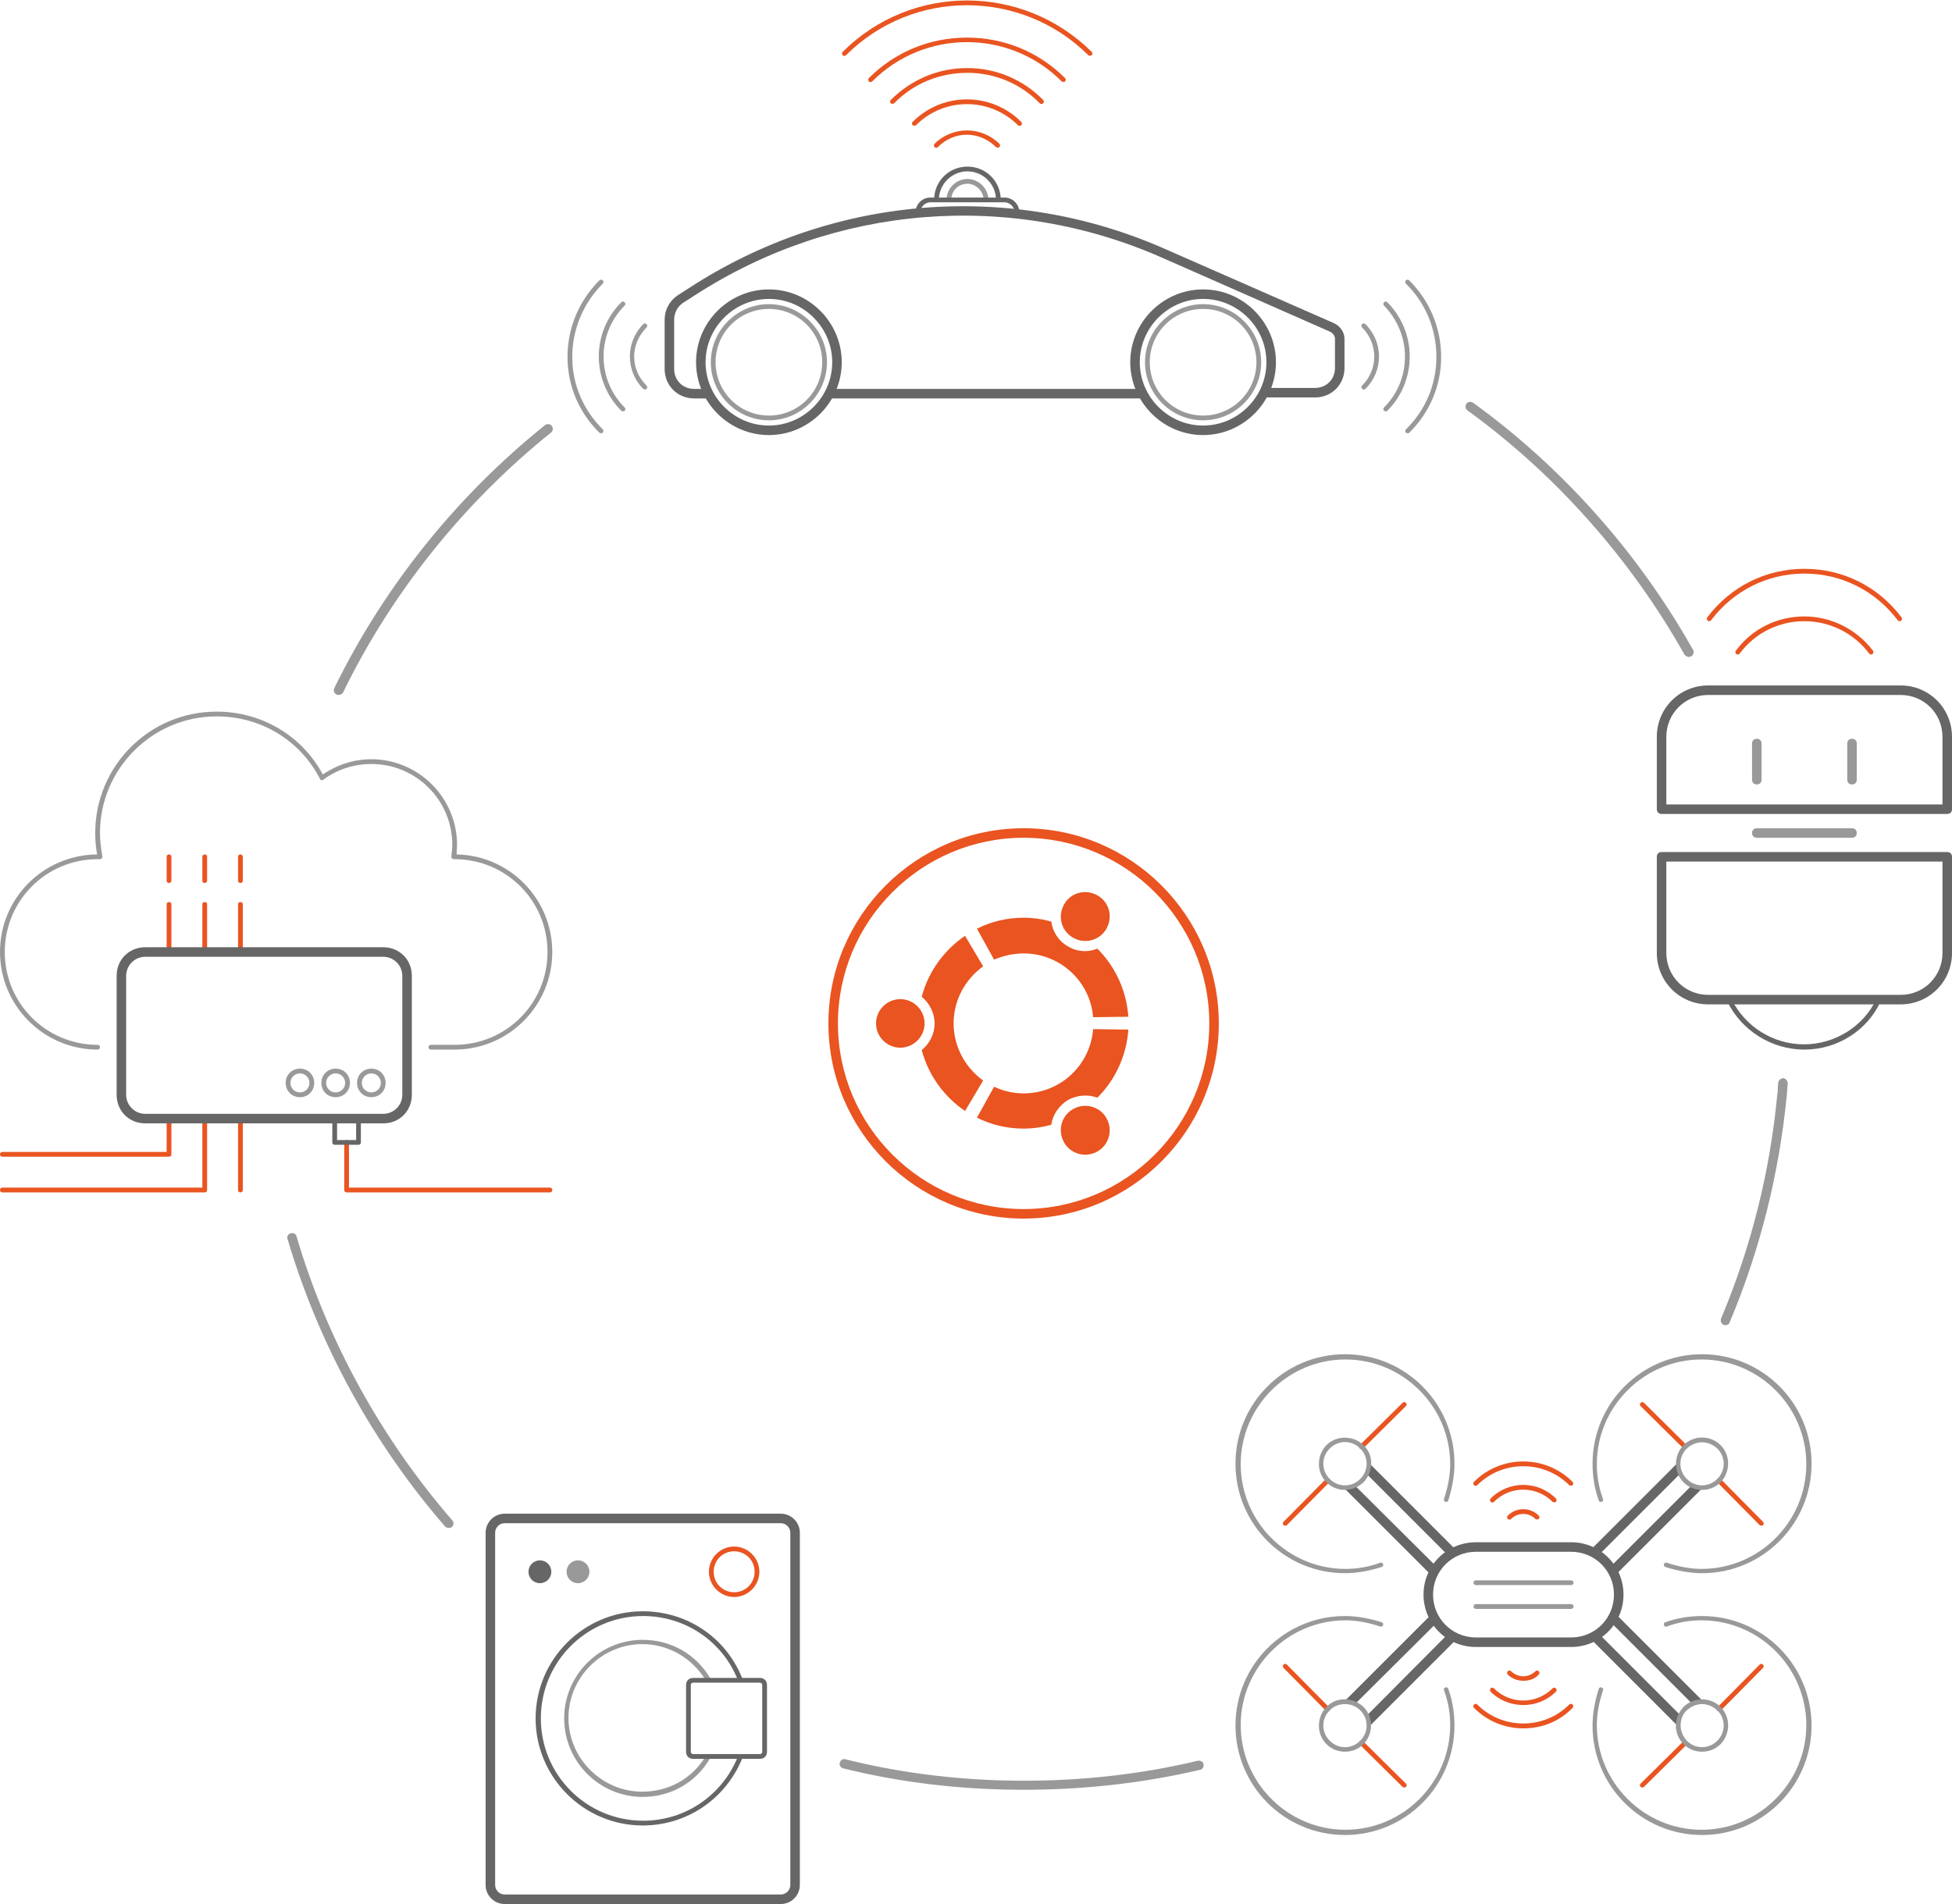 <?xml version="1.0" encoding="UTF-8" standalone="no"?>
<!-- Generator: Adobe Illustrator 24.0.3, SVG Export Plug-In . SVG Version: 6.00 Build 0)  -->
<svg id="artwork" style="enable-background:new 0 0 410 400" xmlns="http://www.w3.org/2000/svg" xml:space="preserve" viewBox="0 0 410 400" version="1.1" y="0px" x="0px" xmlns:xlink="http://www.w3.org/1999/xlink">
<style type="text/css">
	.st0{fill:#E95420;}
	.st1{fill:#999999;}
	.st2{fill:#666666;}
</style>
			<path class="st0" d="m209.6 31c-0.1 0-0.3 0-0.4-0.1-1.6-1.6-3.8-2.6-6.1-2.6s-4.4 0.9-6.1 2.6c-0.2 0.2-0.5 0.2-0.7 0s-0.2-0.5 0-0.7c1.8-1.8 4.3-2.8 6.8-2.8s5 1 6.8 2.8c0.2 0.2 0.2 0.5 0 0.7 0 0.1-0.2 0.1-0.3 0.1z"/>
			<path class="st0" d="m192.1 26.4c-0.1 0-0.3 0-0.4-0.1-0.2-0.2-0.2-0.5 0-0.7 6.3-6.3 16.5-6.3 22.8 0 0.2 0.2 0.2 0.5 0 0.7s-0.5 0.2-0.7 0c-5.9-5.9-15.5-5.9-21.4 0 0 0.1-0.2 0.1-0.3 0.1z"/>
			<path class="st0" d="m187.5 21.8c-0.1 0-0.3 0-0.4-0.1-0.2-0.2-0.2-0.5 0-0.7 4.3-4.3 10-6.7 16-6.7h0.1c6 0 11.7 2.4 15.9 6.7 0.2 0.2 0.2 0.5 0 0.7s-0.5 0.2-0.7 0c-4-4.1-9.4-6.4-15.2-6.4s-11.3 2.2-15.4 6.4c0 0.1-0.2 0.1-0.3 0.1z"/>
			<path class="st0" d="m223.4 17.2c-0.1 0-0.3 0-0.4-0.1-11-11-28.8-11-39.8 0-0.2 0.2-0.5 0.2-0.7 0s-0.2-0.5 0-0.7c5.5-5.5 12.8-8.5 20.6-8.5s15.1 3 20.6 8.5c0.2 0.2 0.2 0.5 0 0.7 0 0.1-0.2 0.1-0.3 0.1z"/>
			<path class="st0" d="m229 11.7c-0.1 0-0.3 0-0.4-0.1-14.1-14-36.9-14-50.9 0-0.2 0.2-0.5 0.2-0.7 0s-0.2-0.5 0-0.7c14.4-14.4 37.8-14.4 52.3 0 0.2 0.2 0.2 0.5 0 0.7 0 0.1-0.2 0.1-0.3 0.1z"/>
			<path class="st1" d="m286.5 81.8c-0.1 0-0.3 0-0.4-0.1-0.2-0.2-0.2-0.5 0-0.7 3.4-3.4 3.4-8.8 0-12.2-0.2-0.2-0.2-0.5 0-0.7s0.5-0.2 0.7 0c3.8 3.8 3.8 9.8 0 13.6 0 0.1-0.2 0.1-0.3 0.1z"/>
			<path class="st1" d="m291.1 86.4c-0.1 0-0.3 0-0.4-0.1-0.2-0.2-0.2-0.5 0-0.7 2.9-2.9 4.4-6.7 4.4-10.7s-1.6-7.8-4.4-10.7c-0.2-0.2-0.2-0.5 0-0.7s0.5-0.2 0.7 0c3 3 4.7 7.1 4.7 11.4s-1.7 8.4-4.7 11.4c0 0.1-0.2 0.1-0.3 0.1z"/>
			<path class="st1" d="m295.7 91c-0.1 0-0.3 0-0.4-0.1-0.2-0.2-0.2-0.5 0-0.7 4.1-4 6.4-9.4 6.4-15.2s-2.2-11.3-6.4-15.4c-0.2-0.2-0.2-0.5 0-0.7s0.5-0.2 0.7 0c4.3 4.3 6.7 10 6.7 16.1 0 6-2.4 11.7-6.7 15.9 0 0.1-0.2 0.1-0.3 0.1z"/>
			<path class="st1" d="m135.5 81.8c-0.1 0-0.3 0-0.4-0.1-1.8-1.8-2.8-4.3-2.8-6.8s1-5 2.8-6.8c0.2-0.2 0.5-0.2 0.7 0s0.2 0.5 0 0.7c-1.6 1.6-2.6 3.8-2.6 6.1s0.9 4.4 2.6 6.1c0.2 0.2 0.2 0.5 0 0.7 0 0.1-0.2 0.1-0.3 0.1z"/>
			<path class="st1" d="m130.9 86.4c-0.1 0-0.3 0-0.4-0.1-6.3-6.3-6.3-16.5 0-22.8 0.2-0.2 0.5-0.2 0.7 0s0.2 0.5 0 0.7c-5.9 5.9-5.9 15.5 0 21.4 0.2 0.2 0.2 0.5 0 0.7 0 0.1-0.2 0.1-0.3 0.1z"/>
			<path class="st1" d="m126.3 91c-0.1 0-0.3 0-0.4-0.1-4.3-4.2-6.7-9.9-6.7-15.9 0-6.1 2.4-11.8 6.7-16.1 0.2-0.2 0.5-0.2 0.7 0s0.2 0.5 0 0.7c-4.1 4.1-6.4 9.6-6.4 15.4s2.3 11.1 6.4 15.2c0.2 0.2 0.2 0.5 0 0.7 0 0.1-0.2 0.1-0.3 0.1z"/>
		<path class="st2" d="m209.7 42.5c-0.3 0-0.5-0.2-0.5-0.5 0-3.3-2.7-6-6-6s-6 2.7-6 6c0 0.3-0.2 0.5-0.5 0.5s-0.5-0.2-0.5-0.5c0-3.9 3.1-7 7-7s7 3.1 7 7c0 0.3-0.2 0.5-0.5 0.5z"/>
		<path class="st1" d="m207.1 42.5c-0.3 0-0.5-0.2-0.5-0.5 0-1.8-1.6-3.4-3.4-3.4-1.9 0-3.4 1.5-3.4 3.4 0 0.3-0.2 0.5-0.5 0.5s-0.5-0.2-0.5-0.5c0-2.4 2-4.4 4.4-4.4s4.4 2 4.4 4.4c0 0.3-0.2 0.5-0.5 0.5z"/>
		<path class="st2" d="m213.6 45.1c-0.3 0-0.5-0.2-0.5-0.5 0-1.1-1-2.1-2.1-2.1h-15.6c-1.1 0-2.1 1-2.1 2.1 0 0.3-0.2 0.5-0.5 0.5s-0.5-0.2-0.5-0.5c0-1.7 1.4-3.1 3.1-3.1h15.6c1.7 0 3.1 1.4 3.1 3.1 0 0.3-0.2 0.5-0.5 0.5z"/>
		<path class="st2" d="m148.5 83.7h-2.7c-3.5 0-6.2-2.7-6.2-6.2v-10.3c0-2.1 1-4 2.8-5.2l2.5-1.6c29.9-19.4 67.2-22.5 99.8-8.1l35.5 15.6c1.3 0.6 2.2 1.9 2.2 3.3v6.1c0 3.5-2.7 6.2-6.2 6.2h-10.5v-2h10.5c2.4 0 4.2-1.8 4.2-4.2v-6.1c0-0.6-0.4-1.2-1-1.5l-35.4-15.6c-32-14.1-68.6-11.1-98 7.9l-2.5 1.6c-1.2 0.8-1.9 2.1-1.9 3.6v10.3c0 2.4 1.8 4.2 4.2 4.2h2.7v2z"/>
		<rect y="81.7" x="174.5" height="2" class="st2" width="65.2"/>
		<path class="st2" d="m161.5 91.4c-8.4 0-15.3-6.9-15.3-15.3s6.9-15.3 15.3-15.3 15.3 6.9 15.3 15.3-6.9 15.3-15.3 15.3zm0-28.6c-7.3 0-13.3 6-13.3 13.3s6 13.3 13.3 13.3 13.3-6 13.3-13.3c0-7.3-6-13.3-13.3-13.3z"/>
		<path class="st1" d="m161.5 88.3c-6.7 0-12.2-5.5-12.2-12.2s5.5-12.2 12.2-12.2 12.2 5.5 12.2 12.2-5.5 12.2-12.2 12.2zm0-23.4c-6.2 0-11.2 5-11.2 11.2s5 11.2 11.2 11.2 11.2-5 11.2-11.2-5-11.2-11.2-11.2z"/>
		<path class="st2" d="m252.7 91.4c-8.4 0-15.3-6.9-15.3-15.3s6.9-15.3 15.3-15.3 15.3 6.9 15.3 15.3-6.9 15.3-15.3 15.3zm0-28.6c-7.3 0-13.3 6-13.3 13.3s6 13.3 13.3 13.3 13.3-6 13.3-13.3c0-7.3-6-13.3-13.3-13.3z"/>
		<path class="st1" d="m252.7 88.3c-6.7 0-12.2-5.5-12.2-12.2s5.5-12.2 12.2-12.2 12.2 5.5 12.2 12.2-5.5 12.2-12.2 12.2zm0-23.4c-6.2 0-11.2 5-11.2 11.2s5 11.2 11.2 11.2 11.2-5 11.2-11.2-5-11.2-11.2-11.2z"/>
		<path class="st2" d="m379 220.5c-6.9 0-13.2-4-16.2-10.1-0.1-0.2 0-0.5 0.2-0.7 0.2-0.1 0.5 0 0.7 0.2 2.8 5.8 8.8 9.5 15.2 9.5s12.5-3.7 15.2-9.5c0.1-0.2 0.4-0.4 0.7-0.2 0.2 0.1 0.4 0.4 0.2 0.7-2.8 6.1-9.1 10.1-16 10.1z"/>
		<path class="st2" d="m409 171h-60c-0.6 0-1-0.4-1-1v-15.2c0-6 4.8-10.8 10.8-10.8h40.4c6 0 10.8 4.8 10.8 10.8v15.2c0 0.6-0.4 1-1 1zm-59-2h58v-14.2c0-4.9-3.9-8.8-8.8-8.8h-40.4c-4.9 0-8.8 3.9-8.8 8.8v14.2z"/>
		<path class="st1" d="m389 176h-20c-0.6 0-1-0.4-1-1s0.4-1 1-1h20c0.6 0 1 0.4 1 1s-0.4 1-1 1z"/>
		<path class="st1" d="m369 164.8c-0.6 0-1-0.4-1-1v-7.6c0-0.6 0.4-1 1-1s1 0.4 1 1v7.6c0 0.6-0.4 1-1 1z"/>
		<path class="st1" d="m389 164.8c-0.6 0-1-0.4-1-1v-7.6c0-0.6 0.4-1 1-1s1 0.4 1 1v7.6c0 0.6-0.4 1-1 1z"/>
		<path class="st2" d="m399.2 211h-40.4c-6 0-10.8-4.8-10.8-10.8v-20.2c0-0.6 0.4-1 1-1h60c0.6 0 1 0.4 1 1v20.2c0 6-4.8 10.8-10.8 10.8zm-49.2-30v19.2c0 4.9 3.9 8.8 8.8 8.8h40.4c4.9 0 8.8-3.9 8.8-8.8v-19.2h-58z"/>
		<path class="st0" d="m365 137.5c-0.1 0-0.2 0-0.3-0.1-0.2-0.2-0.3-0.5-0.1-0.7 3.4-4.6 8.7-7.2 14.4-7.2 5.6 0 11 2.7 14.4 7.2 0.2 0.2 0.1 0.5-0.1 0.7s-0.5 0.1-0.7-0.1c-3.2-4.3-8.3-6.8-13.6-6.8-5.4 0-10.4 2.5-13.6 6.8-0.1 0.1-0.2 0.2-0.4 0.2z"/>
		<path class="st0" d="m399 130.5c-0.2 0-0.3-0.1-0.4-0.2-4.7-6.2-11.8-9.8-19.6-9.8s-14.9 3.6-19.6 9.8c-0.2 0.2-0.5 0.3-0.7 0.1s-0.3-0.5-0.1-0.7c4.9-6.5 12.3-10.2 20.4-10.2s15.5 3.7 20.4 10.2c0.2 0.2 0.1 0.5-0.1 0.7-0.1 0.1-0.2 0.1-0.3 0.1z"/>
			<path class="st1" d="m330 333h-20c-0.3 0-0.5-0.2-0.5-0.5s0.2-0.5 0.5-0.5h20c0.3 0 0.5 0.2 0.5 0.5s-0.2 0.5-0.5 0.5z"/>
			<path class="st1" d="m330 338h-20c-0.3 0-0.5-0.2-0.5-0.5s0.2-0.5 0.5-0.5h20c0.3 0 0.5 0.2 0.5 0.5s-0.2 0.5-0.5 0.5z"/>
			<path class="st2" d="m330 346h-20c-6.1 0-11-4.9-11-11s4.9-11 11-11h20c6.1 0 11 4.9 11 11s-4.9 11-11 11zm-20-20c-5 0-9 4-9 9s4 9 9 9h20c5 0 9-4 9-9s-4-9-9-9h-20z"/>
			<polygon points="287.5 362.8 286.9 360.6 304.4 343 306.5 343.8" class="st2"/>
			<polygon points="282.3 357.5 301.2 338.6 302.1 340.6 284.4 358.2" class="st2"/>
				<path class="st1" d="m282.5 385.5c-12.7 0-23-10.3-23-23s10.3-23 23-23c2.5 0 5.2 0.5 7.7 1.3 0.3 0.1 0.4 0.4 0.3 0.6-0.1 0.3-0.4 0.4-0.6 0.3-2.4-0.8-4.9-1.3-7.3-1.3-12.1 0-22 9.9-22 22s9.9 22 22 22 22-9.9 22-22c0-2.4-0.4-4.9-1.3-7.3-0.1-0.3 0-0.5 0.3-0.6s0.5 0 0.6 0.3c0.9 2.5 1.3 5.1 1.3 7.7 0 12.7-10.3 23-23 23z"/>
				<path class="st0" d="m295 375.5c-0.1 0-0.3 0-0.4-0.1l-9-8.9c-0.2-0.2-0.2-0.5 0-0.7s0.5-0.2 0.7 0l9 8.9c0.2 0.2 0.2 0.5 0 0.7 0 0.1-0.2 0.1-0.3 0.1z"/>
				<path class="st0" d="m278.9 359.5c-0.1 0-0.3 0-0.4-0.1l-8.9-9c-0.2-0.2-0.2-0.5 0-0.7s0.5-0.2 0.7 0l8.9 9c0.2 0.2 0.2 0.5 0 0.7 0 0.1-0.2 0.1-0.3 0.1z"/>
				<path class="st1" d="m282.5 368c-1.4 0-2.8-0.5-3.9-1.6-2.1-2.1-2.1-5.6 0-7.8s5.6-2.1 7.8 0c2.1 2.1 2.1 5.6 0 7.8-1.1 1.1-2.5 1.6-3.9 1.6zm0-10c-1.2 0-2.3 0.4-3.2 1.3-1.8 1.8-1.8 4.6 0 6.4s4.6 1.8 6.4 0 1.8-4.6 0-6.4c-0.9-0.9-2.1-1.3-3.2-1.3z"/>
			<polygon points="355.6 358.1 337.8 340.3 338.8 338.5 357.8 357.5" class="st2"/>
			<polygon points="352.7 362.9 333.6 343.8 335.6 343 353.2 360.6" class="st2"/>
			<path class="st1" d="m357.5 385.5c-12.7 0-23-10.3-23-23 0-2.5 0.5-5.2 1.3-7.7 0.1-0.3 0.4-0.4 0.6-0.3 0.3 0.1 0.4 0.4 0.3 0.6-0.8 2.4-1.3 4.9-1.3 7.3 0 12.1 9.9 22 22 22s22-9.9 22-22-9.9-22-22-22c-2.4 0-4.9 0.4-7.3 1.3-0.3 0.1-0.5 0-0.6-0.3s0-0.5 0.3-0.6c2.5-0.9 5.1-1.3 7.7-1.3 12.7 0 23 10.3 23 23s-10.3 23-23 23z"/>
			<path class="st0" d="m361.1 359.5c-0.1 0-0.3 0-0.4-0.1-0.2-0.2-0.2-0.5 0-0.7l8.9-9c0.2-0.2 0.5-0.2 0.7 0s0.2 0.5 0 0.7l-8.9 9c0 0.1-0.2 0.1-0.3 0.1z"/>
			<path class="st0" d="m345 375.5c-0.1 0-0.3 0-0.4-0.1-0.2-0.2-0.2-0.5 0-0.7l9-8.9c0.2-0.2 0.5-0.2 0.7 0s0.2 0.5 0 0.7l-9 8.9c0 0.1-0.2 0.1-0.3 0.1z"/>
			<path class="st1" d="m357.5 368c-1.4 0-2.8-0.5-3.9-1.6-1-1-1.6-2.4-1.6-3.9s0.6-2.8 1.6-3.9c1-1 2.4-1.6 3.9-1.6s2.9 0.6 3.9 1.6c2.1 2.1 2.1 5.6 0 7.8-1.1 1.1-2.5 1.6-3.9 1.6zm0-10c-1.2 0-2.3 0.5-3.2 1.3s-1.3 2-1.3 3.2 0.5 2.3 1.3 3.2c1.8 1.8 4.6 1.8 6.4 0s1.8-4.6 0-6.4c-0.9-0.8-2-1.3-3.2-1.3zm-3.5 1z"/>
				<polygon points="333.5 326.2 352.5 307.2 353.2 309.3 335.3 327.2" class="st2"/>
				<polygon points="338.8 331.4 337.8 329.6 355.6 311.8 357.9 312.3" class="st2"/>
					<path class="st1" d="m357.5 330.5c-2.5 0-5.2-0.5-7.7-1.3-0.3-0.1-0.4-0.4-0.3-0.6 0.1-0.3 0.4-0.4 0.6-0.3 2.4 0.8 4.9 1.3 7.3 1.3 12.1 0 22-9.9 22-22s-9.9-22-22-22-22 9.9-22 22c0 2.4 0.4 4.9 1.3 7.3 0.1 0.3 0 0.5-0.3 0.6s-0.5 0-0.6-0.3c-0.9-2.5-1.3-5.1-1.3-7.7 0-12.7 10.3-23 23-23s23 10.3 23 23-10.3 23-23 23z"/>
					<path class="st0" d="m354 304.4c-0.1 0-0.3 0-0.4-0.1l-9-8.9c-0.2-0.2-0.2-0.5 0-0.7s0.5-0.2 0.7 0l9 8.9c0.2 0.2 0.2 0.5 0 0.7 0 0.1-0.2 0.1-0.3 0.1z"/>
					<path class="st0" d="m370 320.5c-0.1 0-0.3 0-0.4-0.1l-8.9-9c-0.2-0.2-0.2-0.5 0-0.7s0.5-0.2 0.7 0l8.9 9c0.2 0.2 0.2 0.5 0 0.7 0 0.1-0.2 0.1-0.3 0.1z"/>
					<path class="st1" d="m357.5 313c-1.4 0-2.8-0.5-3.9-1.6-2.1-2.1-2.1-5.6 0-7.8 1-1 2.4-1.6 3.9-1.6s2.9 0.6 3.9 1.6c2.1 2.1 2.1 5.6 0 7.8-1.1 1.1-2.5 1.6-3.9 1.6zm0-10c-1.2 0-2.3 0.5-3.2 1.3-1.8 1.8-1.8 4.6 0 6.4s4.6 1.8 6.4 0 1.8-4.6 0-6.4c-0.9-0.8-2-1.3-3.2-1.3z"/>
				<polygon points="301.2 331.5 282.2 312.5 284.4 311.9 301.6 329" class="st2"/>
				<polygon points="304 326.6 286.9 309.5 287.3 307.1 306.4 326.2" class="st2"/>
				<path class="st1" d="m282.5 330.5c-12.7 0-23-10.3-23-23s10.3-23 23-23 23 10.3 23 23c0 2.5-0.5 5.2-1.3 7.7-0.1 0.3-0.4 0.4-0.6 0.3-0.3-0.1-0.4-0.4-0.3-0.6 0.8-2.4 1.3-4.9 1.3-7.3 0-12.1-9.9-22-22-22s-22 9.9-22 22 9.9 22 22 22c2.4 0 4.9-0.4 7.3-1.3 0.3-0.1 0.5 0 0.6 0.3s0 0.5-0.3 0.6c-2.5 0.8-5.2 1.3-7.7 1.3z"/>
				<path class="st0" d="m270 320.5c-0.1 0-0.3 0-0.4-0.1-0.2-0.2-0.2-0.5 0-0.7l8.9-9c0.2-0.2 0.5-0.2 0.7 0s0.2 0.5 0 0.7l-8.9 9c0 0.1-0.2 0.1-0.3 0.1z"/>
				<path class="st0" d="m286 304.4c-0.1 0-0.3 0-0.4-0.1-0.2-0.2-0.2-0.5 0-0.7l9-8.9c0.2-0.2 0.5-0.2 0.7 0s0.2 0.5 0 0.7l-9 8.9c0 0.1-0.2 0.1-0.3 0.1z"/>
				<path class="st1" d="m282.5 313c-1.4 0-2.8-0.5-3.9-1.6-2.1-2.1-2.1-5.6 0-7.8 2.1-2.1 5.6-2.1 7.8 0s2.1 5.6 0 7.8c-1.1 1-2.5 1.6-3.9 1.6zm-3.2-8.7c-1.8 1.8-1.8 4.6 0 6.4s4.6 1.8 6.4 0 1.8-4.6 0-6.4-4.6-1.8-6.4 0z"/>
				<path class="st0" d="m330 312.1c-0.1 0-0.3 0-0.4-0.1-5.3-5.3-14-5.3-19.3 0-0.2 0.2-0.5 0.2-0.7 0s-0.2-0.5 0-0.7c5.7-5.7 15-5.7 20.7 0 0.2 0.2 0.2 0.5 0 0.7 0 0.1-0.2 0.1-0.3 0.1z"/>
				<path class="st0" d="m326.5 315.6c-0.1 0-0.3 0-0.4-0.1-3.4-3.4-8.9-3.4-12.3 0-0.2 0.2-0.5 0.2-0.7 0s-0.2-0.5 0-0.7c3.8-3.8 9.9-3.8 13.7 0 0.2 0.2 0.2 0.5 0 0.7 0 0.1-0.2 0.1-0.3 0.1z"/>
				<path class="st0" d="m322.9 319.2c-0.1 0-0.3 0-0.4-0.1-1.4-1.4-3.7-1.4-5.1 0-0.2 0.2-0.5 0.2-0.7 0s-0.2-0.5 0-0.7c1.8-1.8 4.7-1.8 6.5 0 0.2 0.2 0.2 0.5 0 0.7 0 0.1-0.2 0.1-0.3 0.1z"/>
				<path class="st0" d="m320 363.1c-3.8 0-7.5-1.4-10.4-4.3-0.2-0.2-0.2-0.5 0-0.7s0.5-0.2 0.7 0c5.3 5.3 14 5.3 19.3 0 0.2-0.2 0.5-0.2 0.7 0s0.2 0.5 0 0.7c-2.8 2.9-6.5 4.3-10.3 4.3z"/>
				<path class="st0" d="m320 358.2c-2.5 0-5-0.9-6.9-2.8-0.2-0.2-0.2-0.5 0-0.7s0.5-0.2 0.7 0c3.4 3.4 8.9 3.4 12.3 0 0.2-0.2 0.5-0.2 0.7 0s0.2 0.5 0 0.7c-1.8 1.8-4.3 2.8-6.8 2.8z"/>
				<path class="st0" d="m320 353.1c-1.2 0-2.4-0.4-3.3-1.3-0.2-0.2-0.2-0.5 0-0.7s0.5-0.2 0.7 0c1.4 1.4 3.7 1.4 5.1 0 0.2-0.2 0.5-0.2 0.7 0s0.2 0.5 0 0.7c-0.8 0.9-2 1.3-3.2 1.3z"/>
		<path class="st0" d="m115.5 250.5h-42.7c-0.3 0-0.5-0.2-0.5-0.5v-10c0-0.3 0.2-0.5 0.5-0.5s0.5 0.2 0.5 0.5v9.5h42.2c0.3 0 0.5 0.2 0.5 0.5s-0.2 0.5-0.5 0.5z"/>
		<path class="st0" d="m50.5 250.5c-0.3 0-0.5-0.2-0.5-0.5v-15c0-0.3 0.2-0.5 0.5-0.5s0.5 0.2 0.5 0.5v15c0 0.3-0.2 0.5-0.5 0.5z"/>
		<path class="st0" d="m35.5 243h-35c-0.3 0-0.5-0.2-0.5-0.5s0.2-0.5 0.5-0.5h34.5v-7c0-0.3 0.2-0.5 0.5-0.5s0.5 0.2 0.5 0.5v7.5c0 0.3-0.2 0.5-0.5 0.5z"/>
		<path class="st0" d="m43 250.5h-42.5c-0.3 0-0.5-0.2-0.5-0.5s0.2-0.5 0.5-0.5h42v-14.5c0-0.3 0.2-0.5 0.5-0.5s0.5 0.2 0.5 0.5v15c0 0.3-0.2 0.5-0.5 0.5z"/>
		<path class="st1" d="m95.5 220.5h-5c-0.3 0-0.5-0.2-0.5-0.5s0.2-0.5 0.5-0.5h5c10.8 0 19.5-8.7 19.5-19.5s-8.7-19.5-19.5-19.5h-0.2c-0.1 0-0.3-0.1-0.4-0.2s-0.1-0.3-0.1-0.4c0.1-0.8 0.2-1.6 0.2-2.4 0-9.4-7.6-17-17-17-3.6 0-7.1 1.1-10.1 3.3-0.1 0.1-0.3 0.1-0.4 0.1s-0.3-0.1-0.3-0.3c-4.2-8.1-12.4-13.1-21.7-13.1-13.5 0-24.5 11-24.5 24.5 0 1.5 0.2 3.2 0.5 4.9 0 0.1 0 0.3-0.1 0.4s-0.2 0.2-0.4 0.2h-0.5c-10.8 0-19.5 8.7-19.5 19.5s8.7 19.5 19.5 19.5c0.3 0 0.5 0.2 0.5 0.5s-0.2 0.5-0.5 0.5c-11.3 0-20.5-9.2-20.5-20.5s9.1-20.4 20.4-20.5c-0.3-1.6-0.4-3.1-0.4-4.5 0-14.1 11.4-25.5 25.5-25.5 9.4 0 17.9 5 22.3 13.2 3.1-2.1 6.6-3.2 10.2-3.2 9.9 0 18 8.1 18 18 0 0.7-0.1 1.4-0.1 2 11.1 0.2 20.1 9.3 20.1 20.5 0 11.3-9.2 20.5-20.5 20.5z"/>
			<path class="st0" d="m35.5 200.5c-0.3 0-0.5-0.2-0.5-0.5v-10c0-0.3 0.2-0.5 0.5-0.5s0.5 0.2 0.5 0.5v10c0 0.3-0.2 0.5-0.5 0.5z"/>
			<path class="st0" d="m43 200.5c-0.3 0-0.5-0.2-0.5-0.5v-10c0-0.3 0.2-0.5 0.5-0.5s0.5 0.2 0.5 0.5v10c0 0.3-0.2 0.5-0.5 0.5z"/>
			<path class="st0" d="m50.5 200.5c-0.3 0-0.5-0.2-0.5-0.5v-10c0-0.3 0.2-0.5 0.5-0.5s0.5 0.2 0.5 0.5v10c0 0.3-0.2 0.5-0.5 0.5z"/>
			<path class="st0" d="m35.5 185.5c-0.3 0-0.5-0.2-0.5-0.5v-5c0-0.3 0.2-0.5 0.5-0.5s0.5 0.2 0.5 0.5v5c0 0.3-0.2 0.5-0.5 0.5z"/>
			<path class="st0" d="m43 185.5c-0.3 0-0.5-0.2-0.5-0.5v-5c0-0.3 0.2-0.5 0.5-0.5s0.5 0.2 0.5 0.5v5c0 0.3-0.2 0.5-0.5 0.5z"/>
			<path class="st0" d="m50.5 185.5c-0.3 0-0.5-0.2-0.5-0.5v-5c0-0.3 0.2-0.5 0.5-0.5s0.5 0.2 0.5 0.5v5c0 0.3-0.2 0.5-0.5 0.5z"/>
		<path class="st2" d="m80.5 236h-50c-3.4 0-6-2.6-6-6v-25c0-3.4 2.6-6 6-6h50c3.4 0 6 2.6 6 6v25c0 3.4-2.6 6-6 6zm-50-35c-2.2 0-4 1.8-4 4v25c0 2.2 1.8 4 4 4h50c2.2 0 4-1.8 4-4v-25c0-2.2-1.8-4-4-4h-50z"/>
		<path class="st1" d="m78 230.5c-1.7 0-3-1.3-3-3s1.3-3 3-3 3 1.3 3 3-1.3 3-3 3zm0-5c-1.1 0-2 0.9-2 2s0.9 2 2 2 2-0.9 2-2-0.9-2-2-2z"/>
		<path class="st1" d="m70.5 230.5c-1.7 0-3-1.3-3-3s1.3-3 3-3 3 1.3 3 3-1.3 3-3 3zm0-5c-1.1 0-2 0.9-2 2s0.9 2 2 2 2-0.9 2-2-0.9-2-2-2z"/>
		<path class="st1" d="m63 230.5c-1.7 0-3-1.3-3-3s1.3-3 3-3 3 1.3 3 3-1.3 3-3 3zm0-5c-1.1 0-2 0.9-2 2s0.9 2 2 2 2-0.9 2-2-0.9-2-2-2z"/>
		<path class="st2" d="m75.3 240.5h-5c-0.3 0-0.5-0.2-0.5-0.5v-5c0-0.3 0.2-0.5 0.5-0.5h5c0.3 0 0.5 0.2 0.5 0.5v5c0 0.3-0.2 0.5-0.5 0.5zm-4.5-1h4v-4h-4v4z"/>
			<path class="st2" d="m164 400h-58c-2.2 0-4-1.8-4-4v-74c0-2.2 1.8-4 4-4h58c2.2 0 4 1.8 4 4v74c0 2.2-1.8 4-4 4zm-58-80c-1.1 0-2 0.9-2 2v74c0 1.1 0.9 2 2 2h58c1.1 0 2-0.9 2-2v-74c0-1.1-0.9-2-2-2h-58z"/>
			<path class="st0" d="m154.2 335.5c-2.9 0-5.3-2.4-5.3-5.3s2.4-5.3 5.3-5.3 5.3 2.4 5.3 5.3-2.4 5.3-5.3 5.3zm0-9.6c-2.4 0-4.3 1.9-4.3 4.3s1.9 4.3 4.3 4.3 4.3-1.9 4.3-4.3-1.9-4.3-4.3-4.3z"/>
			<circle cy="330.2" cx="113.4" r="2.4" class="st2"/>
			<circle cy="330.2" cx="121.4" r="2.4" class="st1"/>
			<path class="st2" d="m135 383.5c-12.4 0-22.5-10.1-22.5-22.5s10.1-22.5 22.5-22.5c9.3 0 17.5 5.5 20.9 14.1l-0.9 0.4c-3.2-8.2-11.1-13.5-19.9-13.5-11.9 0-21.5 9.6-21.5 21.5s9.6 21.5 21.5 21.5c8.8 0 16.6-5.3 19.9-13.5l0.9 0.4c-3.5 8.6-11.7 14.1-20.9 14.1z"/>
			<path class="st1" d="m135 377.5c-9.1 0-16.5-7.4-16.5-16.5s7.4-16.5 16.5-16.5c5.9 0 11.2 3 14.2 8.1l-0.9 0.5c-2.9-4.8-7.9-7.7-13.4-7.7-8.5 0-15.5 7-15.5 15.5s7 15.5 15.5 15.5c5.6 0 10.6-2.8 13.4-7.6l0.9 0.5c-3 5.2-8.3 8.2-14.2 8.2z"/>
		<path class="st2" d="m159.6 369.5h-14c-0.9 0-1.5-0.6-1.5-1.5v-14c0-0.9 0.6-1.5 1.5-1.5h14c0.9 0 1.5 0.6 1.5 1.5v14c0 0.9-0.6 1.5-1.5 1.5zm-14-16c-0.3 0-0.5 0.2-0.5 0.5v14c0 0.3 0.2 0.5 0.5 0.5h14c0.3 0 0.5-0.2 0.5-0.5v-14c0-0.3-0.2-0.5-0.5-0.5h-14z"/>
	<path class="st1" d="m94.3 321c-0.3 0-0.6-0.1-0.8-0.3-15.2-17.5-26.6-38.4-33.1-60.4-0.2-0.5 0.1-1.1 0.7-1.2 0.5-0.2 1.1 0.1 1.2 0.7 6.4 21.7 17.7 42.3 32.7 59.6 0.4 0.4 0.3 1-0.1 1.4-0.1 0.1-0.4 0.2-0.6 0.2z"/>
	<path class="st1" d="m215 376c-13.1 0-25.8-1.5-37.9-4.5-0.5-0.1-0.9-0.7-0.7-1.2 0.1-0.5 0.7-0.9 1.2-0.7 12 3 24.6 4.5 37.5 4.5 12.5 0 24.8-1.4 36.5-4.2 0.5-0.1 1.1 0.2 1.2 0.7s-0.2 1.1-0.7 1.2c-12 2.8-24.4 4.2-37.1 4.2z"/>
	<path class="st1" d="m362.4 278.4c-0.1 0-0.3 0-0.4-0.1-0.5-0.2-0.7-0.8-0.5-1.3 6.3-15 10.3-30.9 11.8-47.1 0.1-0.4 0.1-0.8 0.1-1.2s0.1-0.9 0.1-1.3c0.1-0.5 0.6-0.9 1.1-0.9 0.5 0.1 0.9 0.6 0.9 1.1 0 0.4-0.1 0.8-0.1 1.2s-0.1 0.9-0.1 1.3c-1.6 16.4-5.6 32.5-12 47.7-0.1 0.4-0.5 0.6-0.9 0.6z"/>
	<path class="st1" d="m354.7 138c-0.3 0-0.7-0.2-0.9-0.5-11.3-20.1-27.1-37.9-45.6-51.3-0.4-0.3-0.5-0.9-0.2-1.4 0.3-0.4 0.9-0.5 1.4-0.2 18.8 13.6 34.7 31.5 46.2 51.9 0.3 0.5 0.1 1.1-0.4 1.4-0.2 0.1-0.3 0.1-0.5 0.1z"/>
	<path class="st1" d="m71.1 146c-0.1 0-0.3 0-0.4-0.1-0.5-0.2-0.7-0.8-0.5-1.3 10.4-21.3 25.7-40.4 44.3-55.3 0.4-0.3 1.1-0.3 1.4 0.2 0.3 0.4 0.3 1.1-0.2 1.4-18.4 14.8-33.5 33.7-43.7 54.7-0.2 0.2-0.5 0.4-0.9 0.4z"/>
		<path class="st0" d="m215 256c-22.6 0-41-18.4-41-41s18.4-41 41-41 41 18.4 41 41-18.4 41-41 41zm0-80c-21.5 0-39 17.5-39 39s17.5 39 39 39 39-17.5 39-39-17.5-39-39-39z"/>
		<path class="st0" d="m194.2 215c0 2.8-2.3 5.1-5.1 5.1s-5.1-2.3-5.1-5.1 2.3-5.1 5.1-5.1 5.1 2.3 5.1 5.1zm29.3 25c1.4 2.5 4.6 3.3 7 1.9 2.5-1.4 3.3-4.6 1.9-7-1.4-2.5-4.6-3.3-7-1.9-2.5 1.4-3.3 4.5-1.9 7zm8.9-44.9c1.4-2.5 0.6-5.6-1.9-7s-5.6-0.6-7 1.9-0.6 5.6 1.9 7c2.4 1.4 5.6 0.6 7-1.9zm-17.4 5.2c7.7 0 14 5.9 14.6 13.4l7.4-0.1c-0.4-5.6-2.8-10.6-6.5-14.3-2 0.8-4.3 0.7-6.2-0.5-2-1.1-3.2-3.1-3.5-5.2-1.8-0.5-3.8-0.8-5.8-0.8-3.5 0-6.8 0.8-9.8 2.3l3.6 6.5c1.9-0.8 4-1.3 6.2-1.3zm-14.7 14.7c0-5 2.5-9.3 6.2-12l-3.8-6.4c-4.4 3-7.7 7.5-9.1 12.8 1.6 1.3 2.7 3.4 2.7 5.6 0 2.3-1.1 4.3-2.7 5.6 1.4 5.3 4.7 9.8 9.1 12.8l3.8-6.4c-3.7-2.7-6.2-7-6.2-12zm14.7 14.7c-2.2 0-4.3-0.5-6.2-1.4l-3.6 6.5c3 1.5 6.3 2.3 9.8 2.3 2 0 4-0.3 5.8-0.8 0.3-2.1 1.6-4 3.5-5.2 2-1.1 4.3-1.2 6.2-0.5 3.7-3.7 6.1-8.7 6.5-14.3l-7.4-0.1c-0.6 7.6-6.9 13.5-14.6 13.5z"/>
</svg>
